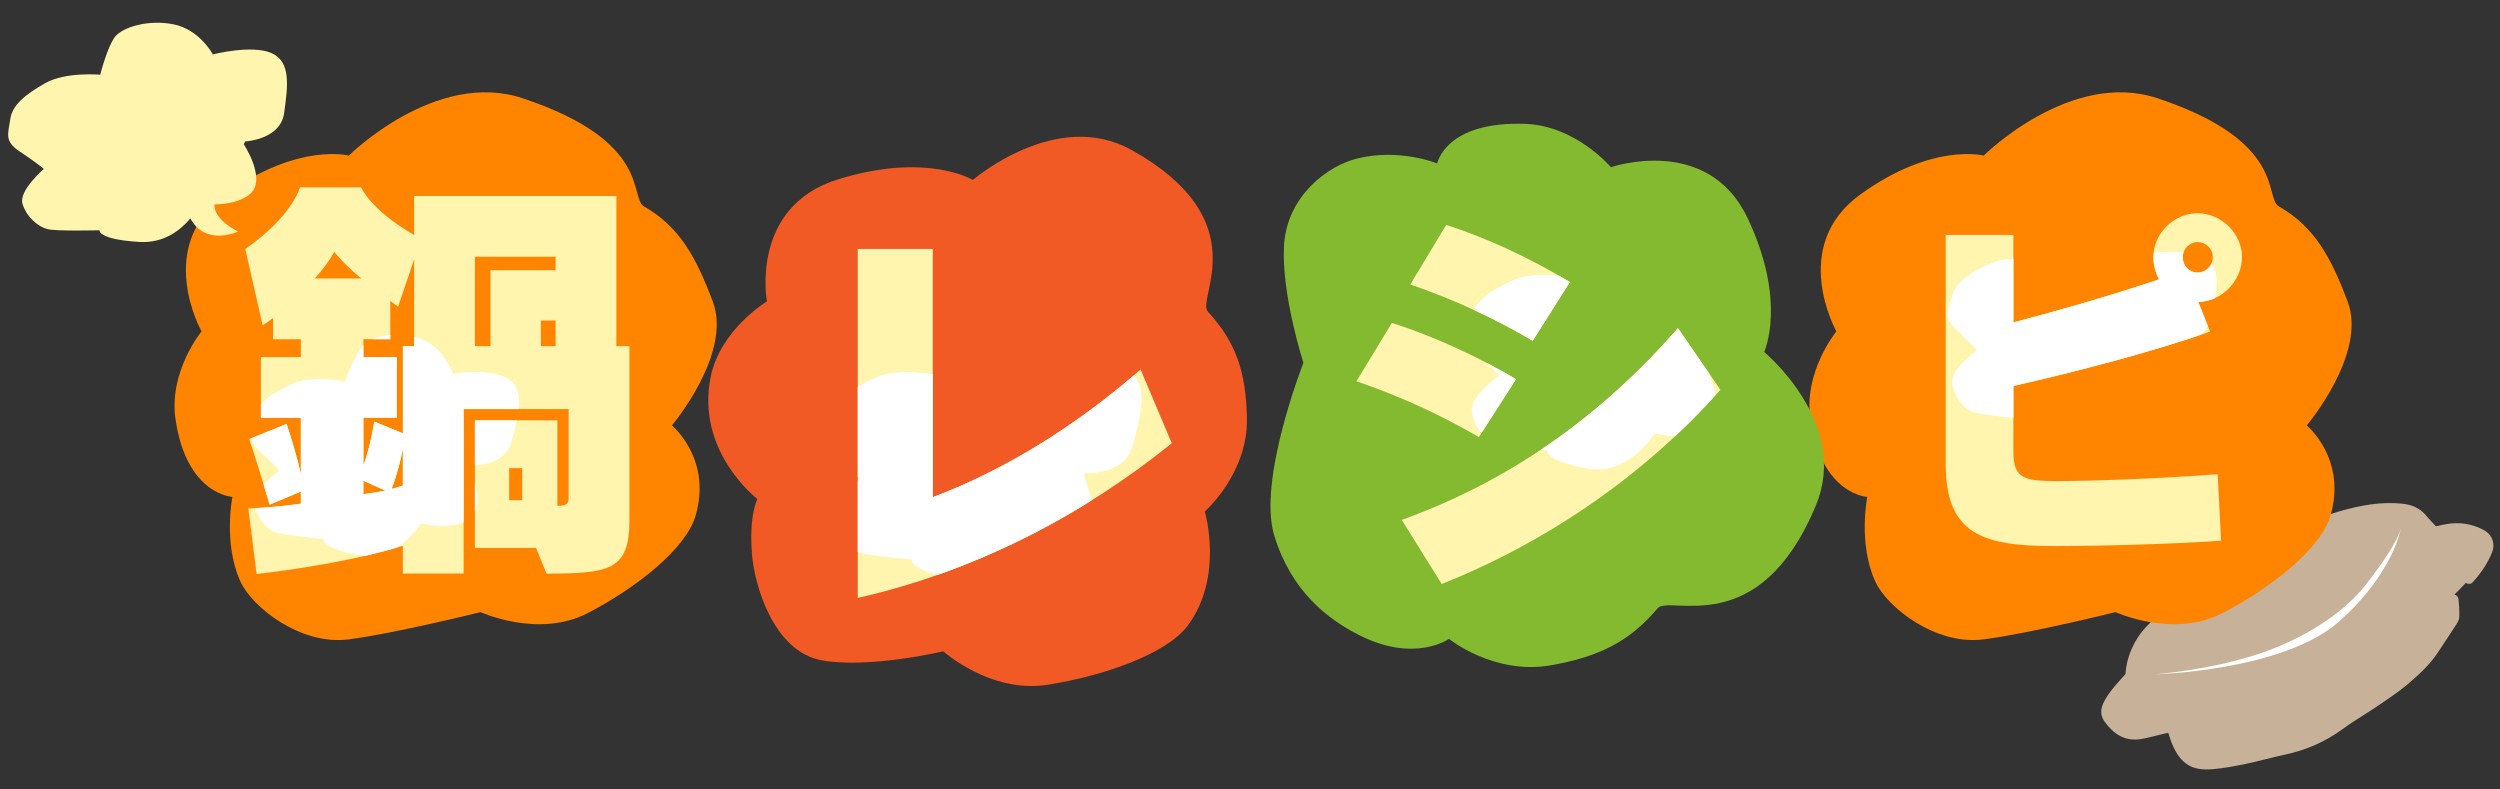 <?xml version="1.0" encoding="UTF-8"?><svg id="a" xmlns="http://www.w3.org/2000/svg" xmlns:xlink="http://www.w3.org/1999/xlink" viewBox="0 0 760 240" width="760" height="240"><rect x="0" y="0" width="760" height="240" fill="#333333" stroke="none"/><defs><style>.f{fill:#c7b299;}.f,.g,.h,.i,.j,.k,.l{stroke-width:0px;}.m{clip-path:url(#d);}.g{fill:none;}.n{clip-path:url(#b);}.o{clip-path:url(#e);}.h{fill:#fff;}.i{fill:#ff8500;}.j{fill:#fff5ae;}.k{fill:#f15a24;}.p{clip-path:url(#c);}.l{fill:#84ba2f;}</style><clipPath id="b"><path class="g" d="M356.22,134.74c-26.91,21.78-59.71,38.95-95.46,47.02v-106.09h22.81v75.47c20.76-7.82,42.54-20.76,63.17-38.82l9.48,22.42Z"/></clipPath><clipPath id="c"><path class="g" d="M449.57,132.88c-11.91-6.95-23.94-12.4-37.21-16.99l10.79-17.74c12.65,4.09,25.8,10.05,37.71,17.12l-11.29,17.61ZM426.12,158.06c33.24-12.03,60.66-31.63,83.98-58.3l12.9,18.73c-22.2,25.06-51.73,45.9-84.72,59.04l-12.16-19.48ZM465.94,103.6c-11.29-6.7-23.82-12.53-37.21-17.12l10.92-18.11c13.02,4.22,25.55,10.17,37.58,17.37l-11.29,17.86Z"/></clipPath><clipPath id="d"><path class="g" d="M675.22,164.38c-14.92,1.04-37.12,1.62-50.77,1.62-21.97,0-32.96-3.7-32.96-25.09v-69.5h20.58v26.6c13.3-3.47,29.37-8.09,44.29-13.07-1.04-1.97-1.73-4.28-1.73-6.82,0-7.17,6.24-13.3,13.41-13.3s13.53,6.13,13.53,13.3-6.01,13.53-13.3,13.65l3.58,9.02c-16.88,6.01-41.28,12.37-59.78,16.54v20.01c0,8.21,3.24,8.9,13.53,8.9s29.95-.69,48.57-2.08l1.04,20.24ZM672.68,78.12c0-2.43-1.97-4.51-4.62-4.51-2.43,0-4.51,2.08-4.51,4.51,0,2.78,1.97,4.74,4.51,4.74s4.62-1.97,4.62-4.74Z"/></clipPath><clipPath id="e"><path class="g" d="M162.97,166.58h-18.6v-38.79h25.07v25.99c3.43,0,3.43-1.06,3.43-3.03v-26.39h-31.93v50h-18.47v-8.44c-5.81,1.85-20.72,5.81-44.46,8.58l-2.51-19.92c5.94-.26,11.22-.79,15.96-1.45v-3.69l-9.5,3.96s-3.83-13.06-6.2-19.92l11.35-4.62c1.71,5.15,3.43,10.95,4.35,15.31v-17.15h-12.14v-18.47h12.14v-5.41h-8.44v-6.47c-1.06.79-2.11,1.58-3.17,2.24l-5.28-23.22c14.38-10.03,16.63-18.74,16.63-18.74h18.6s2.51,6.6,16.1,14.51v-11.88h61.48v45.65h3.96v52.91c0,15.17-5.94,16.23-25.2,16.23l-3.17-7.78ZM109.8,84.65c-2.9-2.37-5.67-5.01-8.18-8.05-1.32,2.37-3.7,5.67-5.94,8.05h14.12ZM122.47,105.23h3.43v-26.39l-4.88,14.38c-.79-.53-1.58-1.06-2.37-1.72v11.61h-8.18v5.41h10.16v18.47h-10.16v14.51c2.24-5.94,3.3-13.33,3.3-13.33l8.71,3.56v-26.52ZM110.46,146.13v4.09c1.98-.26,4.75-.66,6.73-1.05l-6.73-3.03ZM122.47,136.5c-.93,4.62-2.24,9.1-3.43,12.14,2.11-.53,3.43-1.06,3.43-1.06v-11.08ZM149.12,82.14h19.79v-4.09h-24.54v27.18h4.75v-23.09ZM158.75,142.31h-3.96v9.76h3.96v-9.76ZM168.91,97.45h-4.49v7.78h4.49v-7.78Z"/></clipPath></defs><path class="f" d="M757.82,164.51c-.46-1.69-1.57-2.78-3.07-3.55-3.47-1.77-7.15-2.29-10.98-1.65-1.06.18-2.1.45-3.23.69-.98-1.06-2.01-2.06-2.91-3.17-1.93-2.4-4.48-3.43-7.48-3.73-6.56-.65-12.89.59-19.11,2.38-3.96,1.14-7.81,2.66-11.65,4.15-3.51,1.36-6.94,2.92-10.25,4.74-4.79,2.65-9.56,5.36-13.93,8.64-4.38,3.29-9.26,5.8-13.58,9.18-2.55,2-5.06,4-7.26,6.37-.55.59-1.11,1.17-1.68,1.75-3.79,3.81-6.25,9.33-6.52,14.57-1.45,1.66-2.94,3.23-4.26,4.92-.93,1.19-1.79,2.49-2.44,3.85-.9,1.87-1.01,3.83.27,5.63,2.66,3.75,6.08,6.13,10.92,5.42,2.21-.33,4.36-.99,6.54-1.5.68-.16,1.35-.31,1.95-.45.5,1.42.84,2.72,1.39,3.93,2.56,5.64,5.92,7.7,12.15,7.15,3.3-.29,6.58-.9,9.82-1.57,4.12-.86,8.19-2,12.3-2.9,6.31-1.38,12.09-3.85,17.32-7.71,3.02-2.23,6.31-4.11,9.43-6.21,3.72-2.5,7.48-4.96,10.89-7.88,3.21-2.75,6.29-5.61,8.64-9.18,1.87-2.85,3.79-5.67,5.63-8.54.43-.67.87-1.46.9-2.22.07-1.78-.05-3.58-.21-5.37-.07-.75-.56-1.26-1.24-1.53.78-.77,2.1-2.1,3.48-3.56,0,0,.01.02.02.03.27.25.81.32,1.22.29.31-.03.66-.29.89-.55,2.41-2.69,4.45-5.63,5.81-9,.44-1.08.55-2.25.23-3.44Z"/><path class="i" d="M195.82,62.78c-4.66-2.67,2.61-19.73-36.91-32.9-26.48-8.83-52.86,17.42-52.86,17.42,0,0-15.47-4.06-37.42,11.75-21.96,15.82-7.36,41.69-7.36,41.69,0,0-10.01,12.18-7.92,26.65,3.33,23.06,17.3,23.66,17.3,23.66,0,0-2.84,14.09,2.41,25.68,3.58,7.91,18.4,19.52,32.9,17.65,14.01-1.8,40.15-8.3,40.15-8.3,0,0,17.53,8.06,32.51.32,14.98-7.74,29.89-19.62,32.82-29.57,5.11-17.36-7.19-27.5-7.19-27.5,0,0,18.43-21.79,12.44-37.66-5-13.26-9.95-22.62-20.86-28.89Z"/><path class="i" d="M692.82,62.78c-4.66-2.67,2.61-19.73-36.91-32.9-26.48-8.83-52.86,17.42-52.86,17.42,0,0-15.47-4.06-37.42,11.75-21.96,15.82-7.36,41.69-7.36,41.69,0,0-10.01,12.18-7.92,26.65,3.33,23.06,17.3,23.66,17.3,23.66,0,0-2.84,14.09,2.41,25.68,3.58,7.91,18.4,19.52,32.9,17.65,14.01-1.8,40.15-8.3,40.15-8.3,0,0,17.53,8.06,32.51.32,14.98-7.74,29.89-19.62,32.82-29.57,5.11-17.36-7.19-27.5-7.19-27.5,0,0,18.43-21.79,12.44-37.66-5-13.26-9.95-22.62-20.86-28.89Z"/><path class="k" d="M367.2,94.75c-3.64-3.94,15.15-27.79-23.27-49.19-22.88-12.74-48.19,9.15-48.19,9.15,0,0-13.77-8.53-40.85-.24-27.07,8.29-21.75,37.16-21.75,37.16,0,0-14.07,8.47-17.06,22.78-4.76,22.81,14.17,37.3,14.17,37.3,0,0-2.71,4.88-1.59,17.42.77,8.56,6.37,28.99,21.27,31.63,14.39,2.55,36.81-2.76,36.81-2.76,0,0,14.4,12.94,31.81,10.16,17.41-2.78,36.19-9.47,42.53-17.99,11.06-14.85,5.18-34.67,5.18-34.67,0,0,13.17-11.59,12.81-28.4-.29-14.05-3.34-23.12-11.87-32.35Z"/><path class="l" d="M503.88,184.93c3.63-4.29,30.91,10.43,48.21-31.45,10.3-24.94-15.79-46.48-15.79-46.48,0,0,7.1-15.16-5.05-40.74-12.15-25.58-41.53-15.43-41.53-15.43,0,0-10.65-12.6-25.95-13.17-24.37-.91-26.86,12.02-26.86,12.02,0,0-11.48-4.7-24.4-1.48-8.82,2.2-21.37,11.33-22.18,26.62-.78,14.77,5.91,35.49,5.91,35.49,0,0-14.02,35.61-8.87,52.49,5.15,16.88,16.18,25.42,25.88,30.31,16.91,8.53,27.23,1.1,27.23,1.1,0,0,13.78,11.17,31.25,8,14.59-2.65,23.65-7.21,32.16-17.26Z"/><g class="n"><rect class="j" x="217.92" y="53.21" width="161.45" height="155.66" rx="4" ry="4"/><path class="h" d="M330.01,143.85s11.93.78,14.43-8.67c2.5-9.45,4.89-18.35-1.4-22.23-6.29-3.88-19.61-1.82-19.61-1.82,0,0-3.27-9.51-11.61-12.4-8.34-2.88-17.14-1.02-20.15,2.06-3.01,3.07-6.84,13.19-6.84,13.19,0,0-11.44-2.48-18.71.84s-12.16,6.58-13.49,11.71c-1.34,5.13-3.17,7.6,1.69,12.03,4.86,4.43,7.17,7.2,7.17,7.2,0,0-9.58,6.83-8.78,11.84.79,5.01,4.2,8.85,7.11,10.03,2.91,1.18,17.36,2.49,17.36,2.49,0,0-1.19,3.17,12.73,5.79,13.92,2.62,22.09-11.34,22.09-11.34,0,0,11.48,2.97,17.46-1.76,5.98-4.73.07-17.93.07-17.93"/></g><g class="p"><rect class="j" x="384.49" y="52.03" width="151.17" height="145.75" rx="4" ry="4"/><path class="h" d="M519.82,112.34s11.17.73,13.51-8.11c2.34-8.85,4.57-17.18-1.31-20.81-5.89-3.63-18.36-1.7-18.36-1.7,0,0-3.06-8.91-10.87-11.61-7.81-2.7-16.05-.95-18.87,1.93-2.82,2.88-6.4,12.35-6.4,12.35,0,0-10.71-2.32-17.52.79s-11.38,6.16-12.63,10.97c-1.25,4.81-2.96,7.12,1.59,11.27,4.55,4.15,6.72,6.74,6.72,6.74,0,0-8.97,6.4-8.23,11.09.74,4.69,3.93,8.29,6.66,9.39,2.72,1.1,16.26,2.33,16.26,2.33,0,0-1.11,2.97,11.92,5.42,13.03,2.46,20.68-10.62,20.68-10.62,0,0,10.75,2.78,16.35-1.65,5.6-4.43.06-16.79.06-16.79"/></g><g class="m"><rect class="j" x="566.11" y="51.98" width="137.62" height="132.69" rx="4" ry="4"/><path class="h" d="M659.37,104.88s10.17.67,12.3-7.39c2.13-8.05,4.16-15.64-1.2-18.95-5.36-3.31-16.71-1.55-16.71-1.55,0,0-2.79-8.11-9.9-10.57-7.11-2.46-14.61-.87-17.18,1.75-2.57,2.62-5.83,11.25-5.83,11.25,0,0-9.75-2.12-15.95.72s-10.36,5.61-11.5,9.98c-1.14,4.38-2.7,6.48,1.44,10.26,4.14,3.78,6.12,6.13,6.12,6.13,0,0-8.17,5.82-7.49,10.09.68,4.27,3.58,7.55,6.06,8.55,2.48,1,14.8,2.12,14.8,2.12,0,0-1.01,2.7,10.85,4.94,11.86,2.24,18.83-9.67,18.83-9.67,0,0,9.78,2.53,14.88-1.5,5.1-4.03.06-15.29.06-15.29"/></g><path class="j" d="M74.47,43.01s10.78-.53,11.9-8.61,2.2-15.69-3.89-18.29c-6.09-2.59-17.77.43-17.77.43,0,0-4.06-7.56-11.87-9.13-7.81-1.57-15.47.85-17.81,3.69-2.33,2.85-4.56,11.61-4.56,11.61,0,0-10.54-.93-16.66,2.54s-10.11,6.65-10.7,11.04c-.59,4.39-1.94,6.61,2.94,9.81,4.88,3.2,7.28,5.26,7.28,5.26,0,0-7.77,6.61-6.47,10.68,1.3,4.07,4.81,6.92,7.55,7.61,2.75.69,15.84.35,15.84.35,0,0-.69,2.75,12.08,3.55,7.57.47,12.65-3.68,15.53-7.15,4.76,8.67,14.51,3.97,14.51,3.97,0,0-7.29-3.34-7.22-8.22,3.5-.08,8.26-.73,11.05-3.36,4.8-4.51-2.06-14.87-2.06-14.87"/><path class="h" d="M655,205s16.21-1.2,31-6c13.91-4.52,26.21-12.36,33-21,11-14,11-18,11-18,0,0-2,14-19,29s-56,16-56,16Z"/><g class="o"><rect class="j" x="60.81" y="47.96" width="137.62" height="132.69" rx="4" ry="4"/><path class="h" d="M143.31,141.45s10.17.67,12.3-7.39c2.13-8.05,4.16-15.64-1.2-18.95-5.36-3.31-16.71-1.55-16.71-1.55,0,0-2.79-8.11-9.9-10.57-7.11-2.46-14.61-.87-17.18,1.75-2.57,2.62-5.83,11.25-5.83,11.25,0,0-9.75-2.12-15.95.72s-10.36,5.61-11.5,9.98-2.7,6.48,1.44,10.26c4.14,3.78,6.12,6.13,6.12,6.13,0,0-8.17,5.82-7.49,10.09.68,4.27,3.58,7.55,6.06,8.55,2.48,1,14.8,2.12,14.8,2.12,0,0-1.01,2.7,10.85,4.94,11.86,2.24,18.83-9.67,18.83-9.67,0,0,9.78,2.53,14.88-1.5,5.1-4.03.06-15.29.06-15.29"/></g></svg>